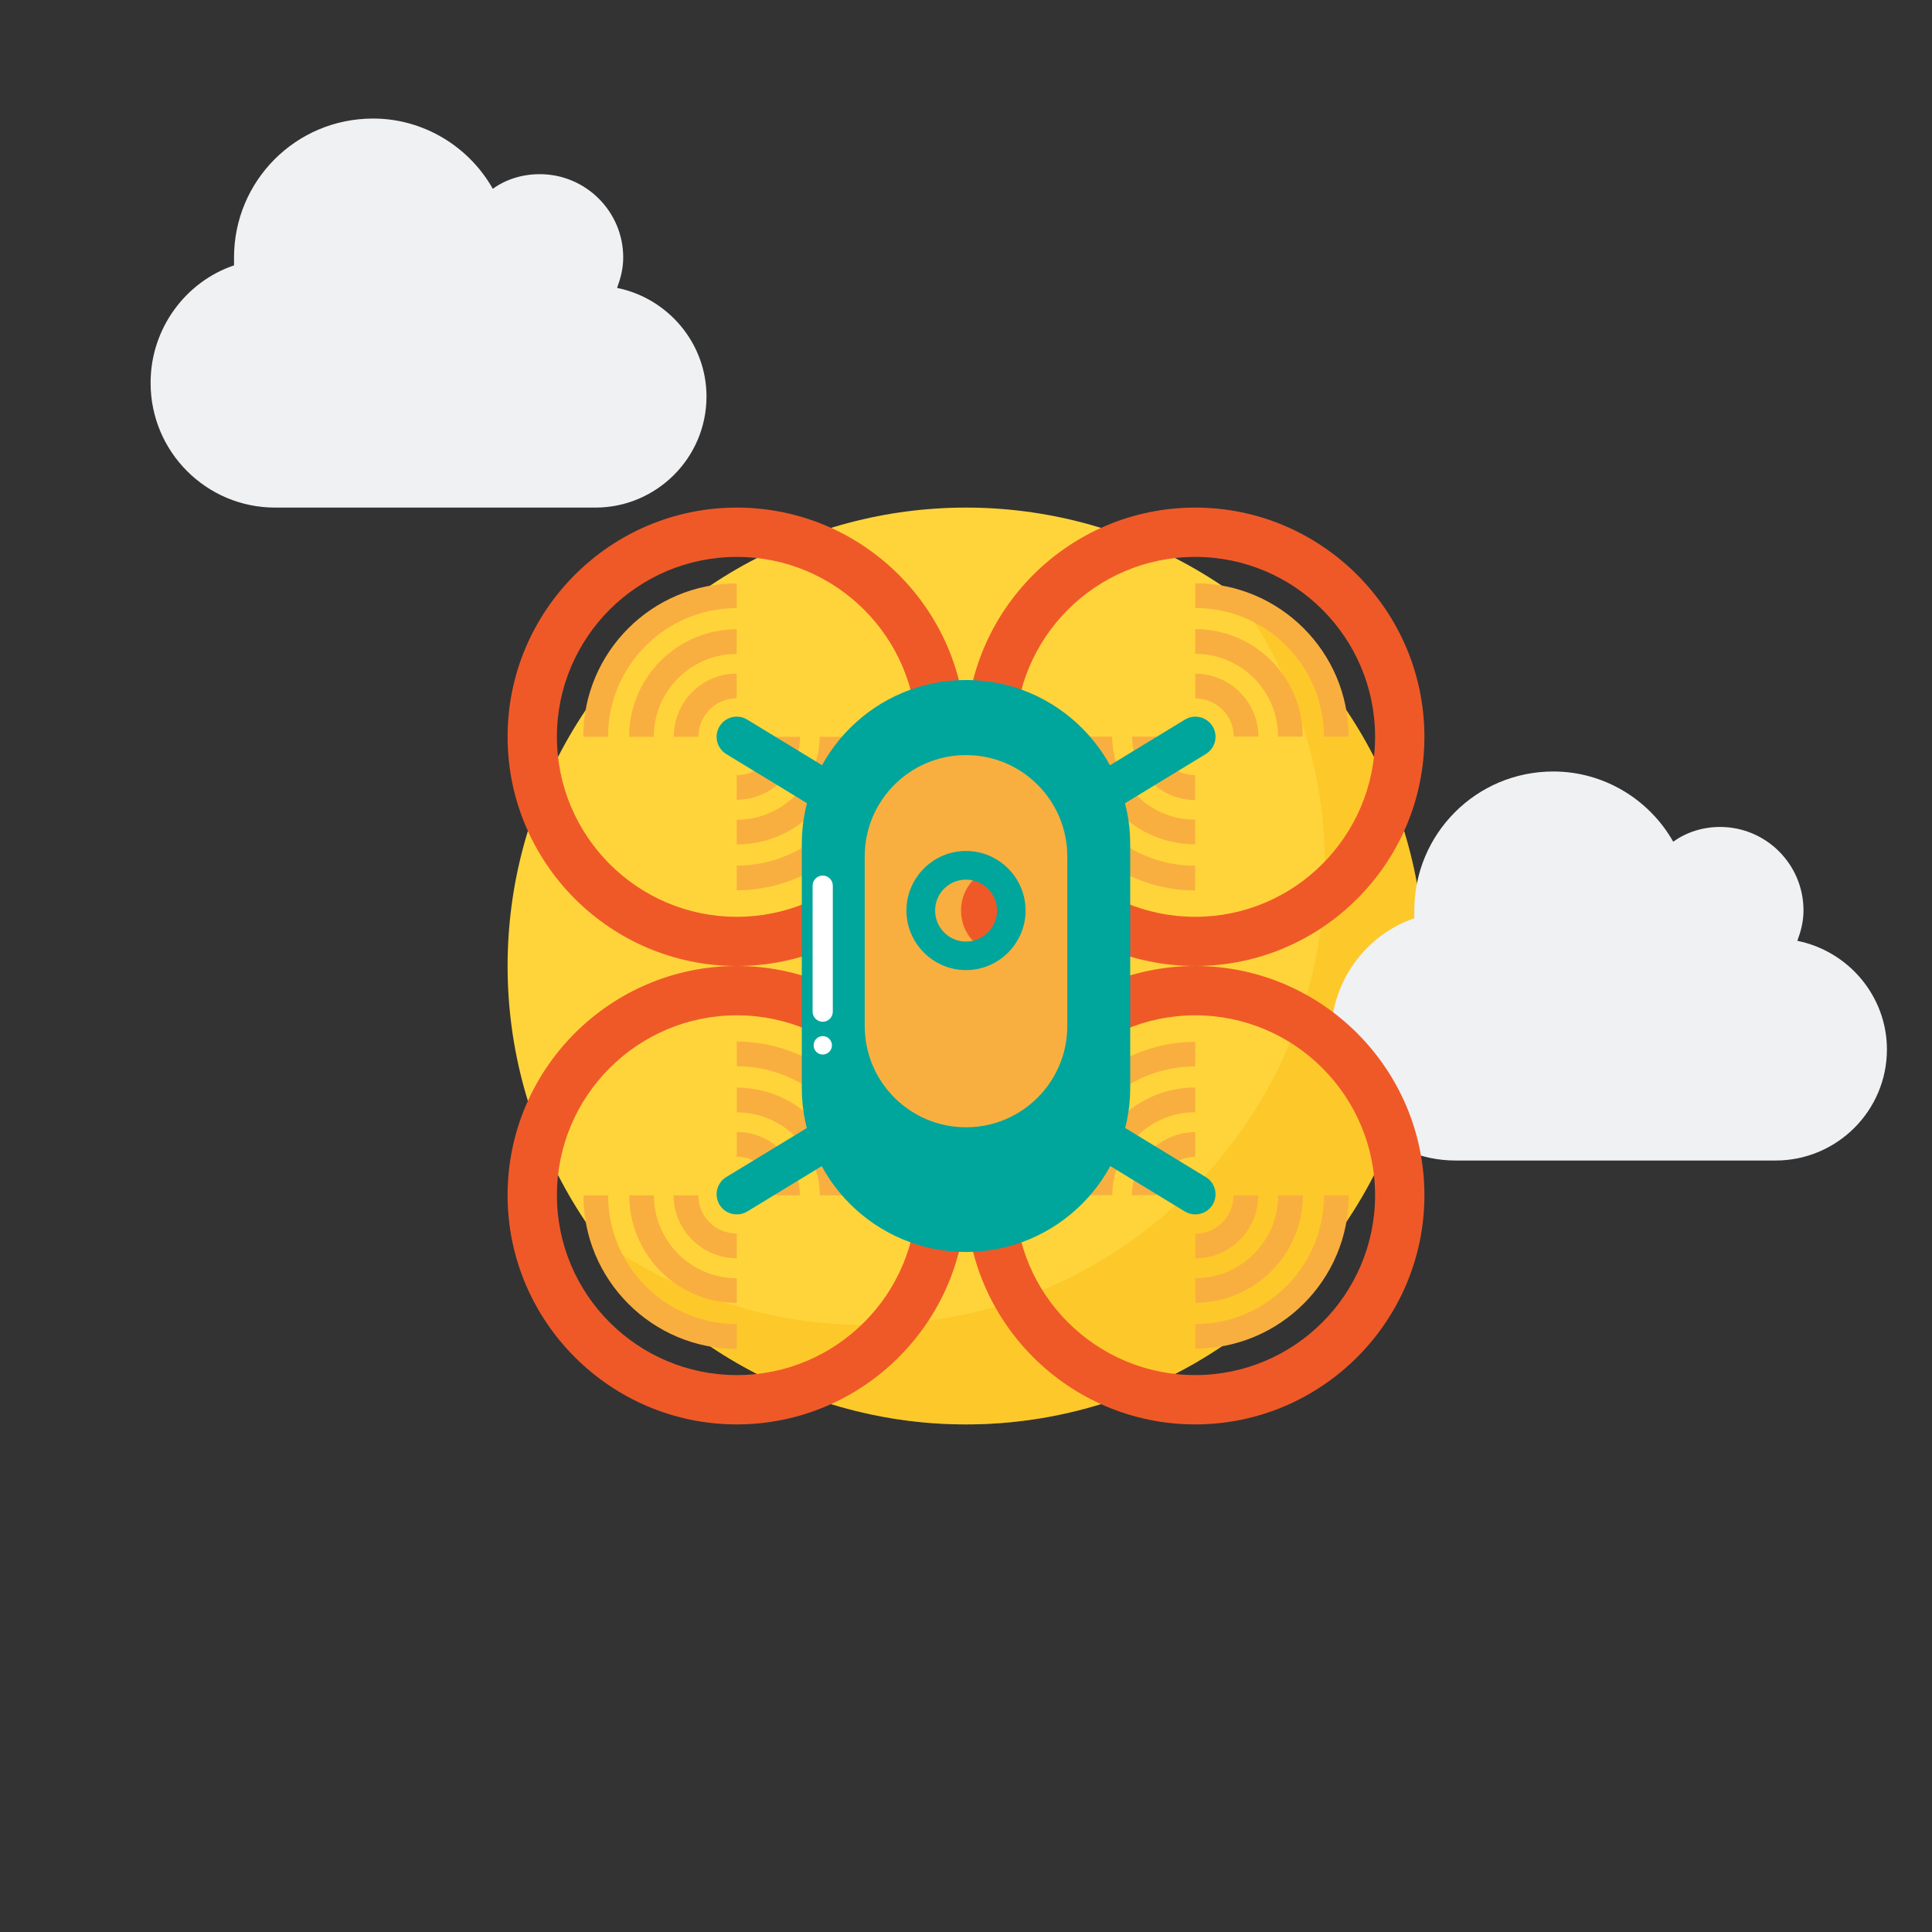 <?xml version="1.0" encoding="UTF-8"?>
<!DOCTYPE svg PUBLIC "-//W3C//DTD SVG 1.1//EN" "http://www.w3.org/Graphics/SVG/1.1/DTD/svg11.dtd">
<!-- Creator: CorelDRAW 2019 (64-Bit) -->
<svg xmlns="http://www.w3.org/2000/svg" xml:space="preserve" width="132px" height="132px" version="1.1" style="shape-rendering:geometricPrecision; text-rendering:geometricPrecision; image-rendering:optimizeQuality; fill-rule:evenodd; clip-rule:evenodd"
viewBox="0 0 132 132"
 xmlns:xlink="http://www.w3.org/1999/xlink">
 <rect x="0" y="0" width="132" height="132" fill="#333333" stroke="none"/>
 <defs>
  <style type="text/css">
   <![CDATA[
    .fil2 {fill:#F0F1F3}
    .fil0 {fill:#FFD43B}
    .fil5 {fill:#00A59C;fill-rule:nonzero}
    .fil3 {fill:#EF5928;fill-rule:nonzero}
    .fil4 {fill:#F9AF3F;fill-rule:nonzero}
    .fil6 {fill:white;fill-rule:nonzero}
    .fil1 {fill:#FAB005;fill-opacity:0.302}
   ]]>
  </style>
 </defs>
 <g id="Layer_x0020_1">
  <g id="_1306345401904">
   <circle class="fil0" cx="66" cy="66" r="31.32"/>
   <path class="fil1" d="M59.2 90.52c17.3,0 31.32,-14.02 31.32,-31.32 0,-6.91 -2.24,-13.3 -6.04,-18.48 7.78,5.7 12.84,14.9 12.84,25.28 0,17.3 -14.03,31.32 -31.32,31.32 -10.38,0 -19.58,-5.06 -25.28,-12.83 5.18,3.79 11.57,6.03 18.48,6.03z"/>
  </g>
  <path class="fil2" d="M15.99 18.13l0 -0.54c0,-5.22 4.21,-9.49 9.5,-9.49 3.5,0 6.58,1.96 8.18,4.8 0.89,-0.65 2.02,-1 3.21,-1 3.14,0 5.7,2.55 5.7,5.69 0,0.77 -0.18,1.43 -0.42,2.08 3.5,0.71 6.11,3.8 6.11,7.42 0,4.21 -3.44,7.59 -7.59,7.59l-21.84 0c-0.01,0 -0.02,0 -0.04,0 -4.7,0 -8.51,-3.81 -8.51,-8.51 0,-0.01 0,-0.02 0,-0.03 0,-3.68 2.38,-6.89 5.7,-8.01l0 0z"/>
  <path class="fil2" d="M96.63 62.74l0 -0.54c0,-5.22 4.22,-9.49 9.5,-9.49 3.5,0 6.59,1.96 8.19,4.8 0.89,-0.65 2.02,-1.01 3.2,-1.01 3.15,0 5.7,2.56 5.7,5.7 0,0.77 -0.18,1.43 -0.42,2.08 3.51,0.71 6.12,3.8 6.12,7.42 0,4.21 -3.44,7.59 -7.6,7.59l-21.84 0c-0.01,0 -0.02,0 -0.03,0 -4.7,0 -8.51,-3.81 -8.51,-8.51 0,-0.01 0,-0.02 0,-0.03 0,-3.68 2.37,-6.89 5.69,-8.01l0 0z"/>
  <g id="_1306353087888">
   <g>
    <g>
     <g>
      <g>
       <path class="fil3" d="M50.34 66c-8.63,0 -15.66,-7.03 -15.66,-15.66 0,-8.63 7.03,-15.66 15.66,-15.66 8.64,0 15.66,7.03 15.66,15.66 0,8.63 -7.02,15.66 -15.66,15.66zm0 -27.95l0 0c-6.78,0 -12.29,5.51 -12.29,12.29 0,6.78 5.51,12.3 12.29,12.3 6.78,0 12.3,-5.52 12.3,-12.3 0,-6.78 -5.52,-12.29 -12.3,-12.29z"/>
      </g>
      <g>
       <g>
        <path class="fil4" d="M39.85 50.34c0,-5.78 4.7,-10.48 10.48,-10.48l0 1.69c-4.85,0 -8.79,3.94 -8.79,8.79l-1.69 0z"/>
       </g>
       <g>
        <path class="fil4" d="M50.33 60.83l0 -1.69c4.86,0 8.82,-3.95 8.82,-8.8l1.69 0c0,5.79 -4.72,10.49 -10.51,10.49z"/>
       </g>
       <g>
        <path class="fil4" d="M42.98 50.34c0,-4.05 3.3,-7.35 7.35,-7.35l0 1.69c-3.12,0 -5.66,2.54 -5.66,5.66l-1.69 0z"/>
       </g>
       <g>
        <path class="fil4" d="M50.33 57.7l0 -1.69c3.12,0 5.67,-2.54 5.67,-5.67l1.69 0c0,4.06 -3.3,7.36 -7.36,7.36z"/>
       </g>
       <g>
        <path class="fil4" d="M46.03 50.34c0,-2.39 1.93,-4.32 4.3,-4.32l0 1.69c-1.44,0 -2.61,1.18 -2.61,2.63l-1.69 0z"/>
       </g>
       <g>
        <path class="fil4" d="M50.33 54.64l0 -1.68c1.45,0 2.64,-1.17 2.64,-2.62l1.69 0c0,2.37 -1.94,4.3 -4.33,4.3z"/>
       </g>
      </g>
     </g>
     <g>
      <g>
       <path class="fil3" d="M66 50.34c0,-8.63 7.03,-15.66 15.66,-15.66 8.63,0 15.66,7.03 15.66,15.66 0,8.64 -7.03,15.66 -15.66,15.66 -8.63,0 -15.66,-7.02 -15.66,-15.66zm27.95 0l0 0c0,-6.78 -5.51,-12.29 -12.29,-12.29 -6.79,0 -12.3,5.51 -12.3,12.29 0,6.78 5.51,12.3 12.3,12.3 6.78,0 12.29,-5.52 12.29,-12.3z"/>
      </g>
      <g>
       <g>
        <path class="fil4" d="M81.66 39.85c5.78,0 10.48,4.7 10.48,10.48l-1.69 0c0,-4.85 -3.94,-8.79 -8.79,-8.79l0 -1.69z"/>
       </g>
       <g>
        <path class="fil4" d="M71.17 50.33l1.69 0c0,4.87 3.94,8.82 8.8,8.82l0 1.69c-5.79,0 -10.49,-4.72 -10.49,-10.51z"/>
       </g>
       <g>
        <path class="fil4" d="M81.66 42.98c4.05,0 7.35,3.29 7.35,7.35l-1.69 0c0,-3.13 -2.54,-5.66 -5.66,-5.66l0 -1.69z"/>
       </g>
       <g>
        <path class="fil4" d="M74.3 50.33l1.69 0c0,3.12 2.54,5.67 5.67,5.67l0 1.69c-4.06,0 -7.36,-3.3 -7.36,-7.36z"/>
       </g>
       <g>
        <path class="fil4" d="M81.66 46.03c2.38,0 4.32,1.93 4.32,4.3l-1.69 0c0,-1.44 -1.18,-2.61 -2.63,-2.61l0 -1.69z"/>
       </g>
       <g>
        <path class="fil4" d="M77.35 50.33l1.69 0c0,1.45 1.17,2.63 2.62,2.63l0 1.7c-2.38,0 -4.31,-1.94 -4.31,-4.33z"/>
       </g>
      </g>
     </g>
    </g>
    <g>
     <g>
      <g>
       <path class="fil3" d="M81.66 66c8.63,0 15.66,7.03 15.66,15.66 0,8.63 -7.03,15.66 -15.66,15.66 -8.64,0 -15.66,-7.03 -15.66,-15.66 0,-8.63 7.02,-15.66 15.66,-15.66zm0 27.95l0 0c6.78,0 12.29,-5.51 12.29,-12.29 0,-6.78 -5.51,-12.29 -12.29,-12.29 -6.78,0 -12.3,5.51 -12.3,12.29 0,6.78 5.52,12.29 12.3,12.29z"/>
      </g>
      <g>
       <g>
        <path class="fil4" d="M92.15 81.66c0,5.78 -4.7,10.48 -10.48,10.48l0 -1.68c4.85,0 8.79,-3.95 8.79,-8.8l1.69 0z"/>
       </g>
       <g>
        <path class="fil4" d="M81.67 71.18l0 1.68c-4.87,0 -8.82,3.95 -8.82,8.8l-1.69 0c0,-5.78 4.72,-10.48 10.51,-10.48z"/>
       </g>
       <g>
        <path class="fil4" d="M89.02 81.66c0,4.05 -3.3,7.35 -7.35,7.35l0 -1.68c3.12,0 5.66,-2.55 5.66,-5.67l1.69 0z"/>
       </g>
       <g>
        <path class="fil4" d="M81.67 74.3l0 1.69c-3.12,0 -5.67,2.54 -5.67,5.67l-1.69 0c0,-4.06 3.3,-7.36 7.36,-7.36z"/>
       </g>
       <g>
        <path class="fil4" d="M85.97 81.66c0,2.39 -1.93,4.32 -4.3,4.32l0 -1.69c1.44,0 2.61,-1.18 2.61,-2.63l1.69 0z"/>
       </g>
       <g>
        <path class="fil4" d="M81.67 77.35l0 1.69c-1.45,0 -2.64,1.17 -2.64,2.62l-1.69 0c0,-2.37 1.94,-4.31 4.33,-4.31z"/>
       </g>
      </g>
     </g>
     <g>
      <g>
       <path class="fil3" d="M66 81.66c0,8.63 -7.03,15.66 -15.66,15.66 -8.63,0 -15.66,-7.03 -15.66,-15.66 0,-8.64 7.03,-15.66 15.66,-15.66 8.63,0 15.66,7.02 15.66,15.66zm-27.95 0l0 0c0,6.78 5.51,12.29 12.29,12.29 6.79,0 12.3,-5.51 12.3,-12.29 0,-6.78 -5.51,-12.29 -12.3,-12.29 -6.78,0 -12.29,5.51 -12.29,12.29z"/>
      </g>
      <g>
       <g>
        <path class="fil4" d="M50.34 92.16c-5.78,0 -10.48,-4.71 -10.48,-10.49l1.69 0c0,4.85 3.94,8.79 8.79,8.79l0 1.7z"/>
       </g>
       <g>
        <path class="fil4" d="M60.83 81.67l-1.69 0c0,-4.86 -3.95,-8.82 -8.8,-8.82l0 -1.69c5.79,0 10.49,4.72 10.49,10.51z"/>
       </g>
       <g>
        <path class="fil4" d="M50.34 89.02c-4.05,0 -7.35,-3.29 -7.35,-7.35l1.69 0c0,3.13 2.54,5.66 5.66,5.66l0 1.69z"/>
       </g>
       <g>
        <path class="fil4" d="M57.7 81.67l-1.69 0c0,-3.12 -2.54,-5.67 -5.67,-5.67l0 -1.69c4.06,0 7.36,3.3 7.36,7.36z"/>
       </g>
       <g>
        <path class="fil4" d="M50.34 85.97c-2.38,0 -4.32,-1.93 -4.32,-4.3l1.69 0c0,1.44 1.18,2.61 2.63,2.61l0 1.69z"/>
       </g>
       <g>
        <path class="fil4" d="M54.65 81.67l-1.69 0c0,-1.45 -1.17,-2.64 -2.62,-2.64l0 -1.69c2.38,0 4.31,1.94 4.31,4.33z"/>
       </g>
      </g>
     </g>
    </g>
   </g>
   <g>
    <g>
     <g>
      <path class="fil5" d="M50.34 82.97c-0.47,0 -0.92,-0.23 -1.18,-0.66 -0.39,-0.65 -0.19,-1.49 0.46,-1.89l10.5 -6.39c0.65,-0.4 1.5,-0.19 1.89,0.46 0.4,0.65 0.19,1.5 -0.46,1.89l-10.49 6.39c-0.23,0.14 -0.48,0.2 -0.72,0.2z"/>
     </g>
     <g>
      <path class="fil5" d="M81.67 82.97c-0.25,0 -0.49,-0.06 -0.72,-0.2l-10.49 -6.39c-0.66,-0.39 -0.86,-1.24 -0.47,-1.89 0.4,-0.65 1.25,-0.86 1.9,-0.46l10.49 6.39c0.66,0.4 0.86,1.24 0.47,1.89 -0.26,0.43 -0.72,0.66 -1.18,0.66z"/>
     </g>
    </g>
    <g>
     <path class="fil5" d="M66 85.54c-6.19,0 -11.22,-5.03 -11.22,-11.22l0 -16.64c0,-6.19 5.03,-11.22 11.22,-11.22 6.19,0 11.22,5.03 11.22,11.22l0 16.64c0,6.19 -5.03,11.22 -11.22,11.22z"/>
    </g>
    <g>
     <g>
      <path class="fil5" d="M71.17 58.11c-0.46,0 -0.92,-0.23 -1.18,-0.66 -0.39,-0.65 -0.19,-1.5 0.47,-1.89l10.49 -6.39c0.65,-0.4 1.5,-0.2 1.9,0.46 0.39,0.64 0.19,1.49 -0.47,1.89l-10.49 6.39c-0.23,0.14 -0.47,0.2 -0.72,0.2z"/>
     </g>
     <g>
      <path class="fil5" d="M60.83 58.11c-0.24,0 -0.49,-0.06 -0.71,-0.2l-10.5 -6.39c-0.65,-0.4 -0.85,-1.25 -0.46,-1.89 0.4,-0.66 1.25,-0.86 1.9,-0.46l10.49 6.39c0.65,0.39 0.86,1.24 0.46,1.89 -0.26,0.43 -0.71,0.66 -1.18,0.66z"/>
     </g>
    </g>
    <path class="fil4" d="M66 51.59c-3.82,0 -6.92,3.1 -6.92,6.92l0 11.59c0,3.82 3.1,6.92 6.92,6.92 3.82,0 6.92,-3.1 6.92,-6.92l0 -11.59c0,-3.82 -3.1,-6.92 -6.92,-6.92z"/>
   </g>
   <g>
    <g>
     <path class="fil6" d="M56.21 69.81c-0.38,0 -0.69,-0.31 -0.69,-0.69l0 -8.61c0,-0.38 0.31,-0.69 0.69,-0.69 0.38,0 0.69,0.31 0.69,0.69l0 8.61c0,0.38 -0.31,0.69 -0.69,0.69z"/>
    </g>
    <g>
     <path class="fil6" d="M56.84 71.42c0,0.35 -0.28,0.63 -0.63,0.63 -0.34,0 -0.62,-0.28 -0.62,-0.63 0,-0.35 0.28,-0.63 0.62,-0.63 0.35,0 0.63,0.28 0.63,0.63z"/>
    </g>
   </g>
   <g>
    <path class="fil3" d="M67.38 59.46c-1.02,0.51 -1.72,1.54 -1.72,2.75 0,1.21 0.7,2.25 1.72,2.75 1.01,-0.5 1.71,-1.54 1.71,-2.75 0,-1.21 -0.7,-2.24 -1.71,-2.75z"/>
    <g>
     <path class="fil5" d="M66 66.28c-2.24,0 -4.07,-1.83 -4.07,-4.07 0,-2.24 1.83,-4.07 4.07,-4.07 2.24,0 4.07,1.83 4.07,4.07 0,2.24 -1.83,4.07 -4.07,4.07zm0 -6.18l0 0c-1.17,0 -2.11,0.94 -2.11,2.11 0,1.17 0.94,2.12 2.11,2.12 1.16,0 2.12,-0.95 2.12,-2.12 0,-1.17 -0.96,-2.11 -2.12,-2.11z"/>
    </g>
   </g>
  </g>
 </g>
</svg>
